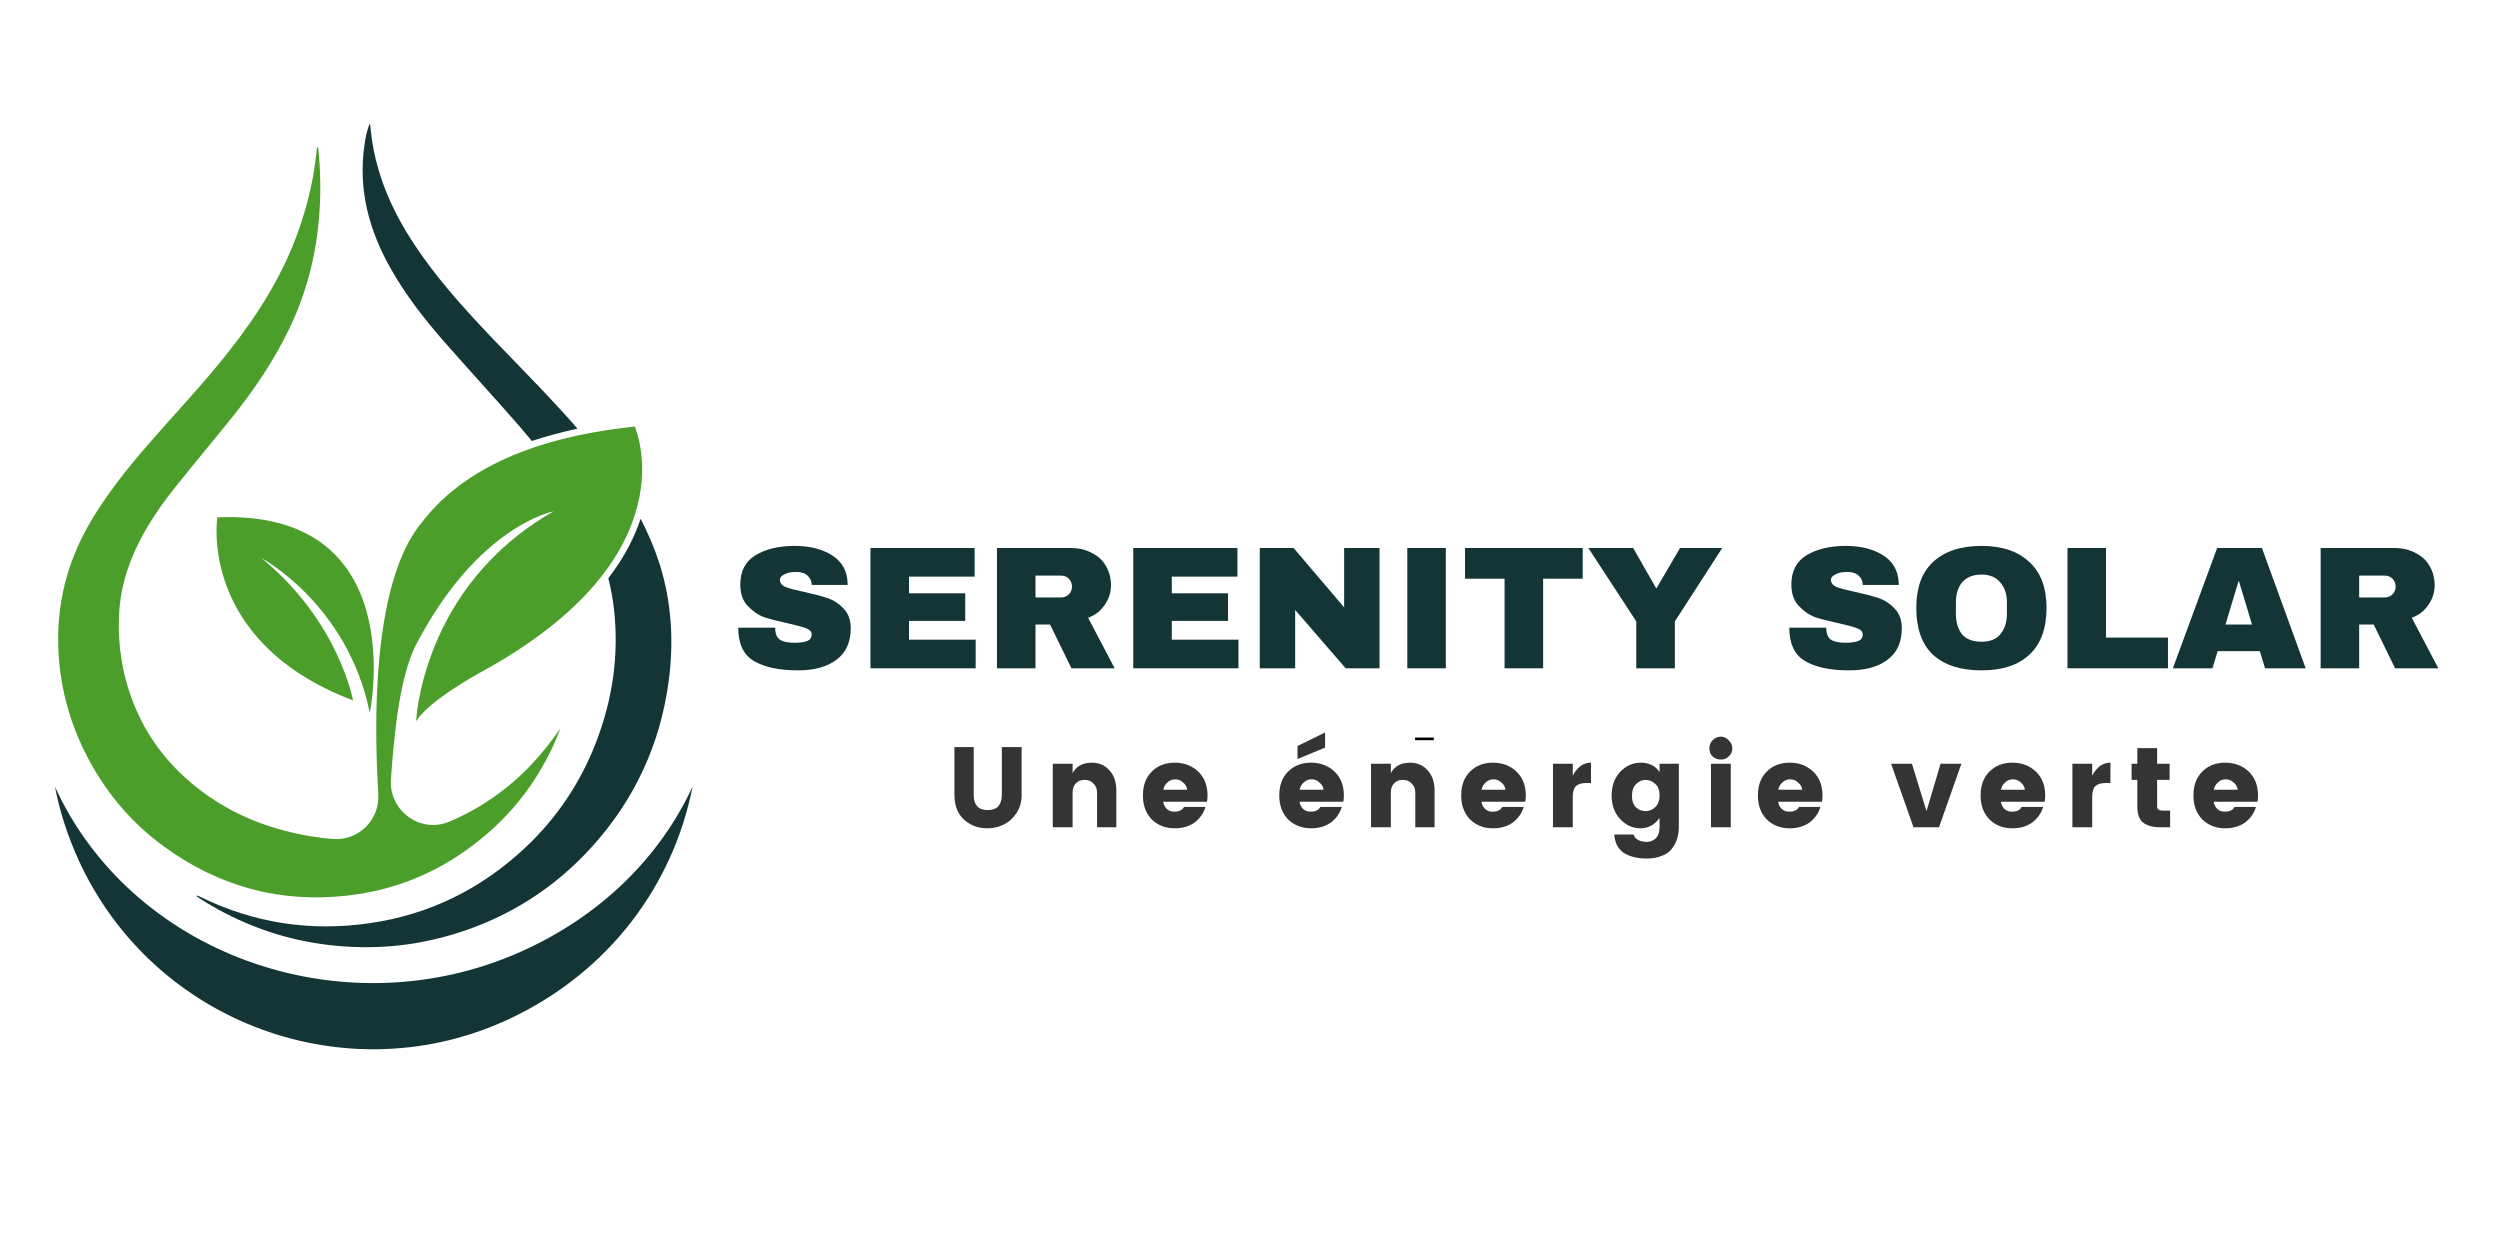<?xml version="1.0" encoding="UTF-8"?>
<svg xmlns="http://www.w3.org/2000/svg" xmlns:xlink="http://www.w3.org/1999/xlink" width="100" zoomAndPan="magnify" viewBox="0 0 75 37.5" height="50" preserveAspectRatio="xMidYMid meet" version="1.0">
  <defs>
    <g></g>
    <clipPath id="92b8cf83ae">
      <path d="M 1.648 23.574 L 20.777 23.574 L 20.777 31.48 L 1.648 31.48 Z M 1.648 23.574 " clip-rule="nonzero"></path>
    </clipPath>
    <clipPath id="b6560b2e65">
      <path d="M 10 3.699 L 18 3.699 L 18 14 L 10 14 Z M 10 3.699 " clip-rule="nonzero"></path>
    </clipPath>
    <clipPath id="9de77f90b2">
      <path d="M 5 15 L 20.855 15 L 20.855 29 L 5 29 Z M 5 15 " clip-rule="nonzero"></path>
    </clipPath>
    <clipPath id="6b4ddfc93e">
      <path d="M 1.613 4 L 20 4 L 20 27 L 1.613 27 Z M 1.613 4 " clip-rule="nonzero"></path>
    </clipPath>
  </defs>
  <g clip-path="url(#92b8cf83ae)">
    <path fill="#143536" d="M 15.625 28.551 C 10.426 30.875 4.148 28.75 1.742 23.801 C 1.711 23.734 1.68 23.668 1.648 23.605 C 1.789 24.328 2.02 25.055 2.352 25.789 C 4.605 30.734 10.477 32.859 15.34 30.539 C 18.297 29.129 20.203 26.531 20.777 23.598 C 19.809 25.691 18.047 27.469 15.625 28.551 " fill-opacity="1" fill-rule="nonzero"></path>
  </g>
  <path fill="#4c9e2a" d="M 6.52 15.52 C 6.52 15.52 5.926 19.242 10.59 21.012 C 10.59 21.012 10.172 18.648 7.844 16.742 C 7.844 16.742 10.438 18.125 11.094 21.391 C 11.094 21.391 12.375 15.273 6.52 15.52 " fill-opacity="1" fill-rule="nonzero"></path>
  <g clip-path="url(#b6560b2e65)">
    <path fill="#143536" d="M 13.336 10.262 C 14.074 11.105 14.836 11.93 15.574 12.777 C 15.703 12.926 15.832 13.078 15.957 13.23 C 16.387 13.086 16.844 12.965 17.324 12.859 C 17.199 12.715 17.07 12.566 16.938 12.422 C 16.211 11.621 15.445 10.855 14.699 10.074 C 14.082 9.422 13.477 8.758 12.934 8.043 C 12.25 7.141 11.672 6.18 11.352 5.078 C 11.238 4.688 11.16 4.293 11.121 3.887 C 11.117 3.824 11.105 3.762 11.098 3.699 C 11 3.918 10.961 4.148 10.93 4.379 C 10.746 5.695 11.07 6.902 11.711 8.039 C 12.164 8.844 12.727 9.57 13.336 10.262 " fill-opacity="1" fill-rule="nonzero"></path>
  </g>
  <g clip-path="url(#9de77f90b2)">
    <path fill="#143536" d="M 19.785 16.91 C 19.633 16.441 19.441 15.992 19.219 15.562 C 19.047 16.09 18.746 16.699 18.25 17.348 C 18.324 17.648 18.383 17.949 18.418 18.262 C 18.574 19.633 18.383 20.965 17.887 22.254 C 17.422 23.469 16.715 24.527 15.77 25.418 C 14.445 26.664 12.887 27.438 11.09 27.695 C 9.316 27.953 7.613 27.695 6 26.902 C 5.969 26.887 5.941 26.855 5.887 26.879 C 6.109 27.039 6.34 27.168 6.57 27.297 C 7.594 27.855 8.688 28.211 9.848 28.348 C 11.145 28.504 12.418 28.395 13.668 28.008 C 15.277 27.512 16.645 26.637 17.77 25.391 C 19.039 23.984 19.805 22.332 20.059 20.449 C 20.219 19.25 20.152 18.07 19.785 16.91 " fill-opacity="1" fill-rule="nonzero"></path>
  </g>
  <g clip-path="url(#6b4ddfc93e)">
    <path fill="#4c9e2a" d="M 10.426 26.867 C 12.086 26.68 13.531 25.996 14.766 24.879 C 15.547 24.172 16.152 23.328 16.598 22.371 C 16.637 22.285 16.676 22.199 16.711 22.113 C 16.746 22.027 16.777 21.938 16.812 21.852 C 16.426 22.41 15.996 22.922 15.492 23.375 C 14.895 23.906 14.23 24.332 13.492 24.645 C 13.484 24.645 13.48 24.648 13.473 24.652 C 12.605 25.012 11.664 24.32 11.727 23.383 C 11.848 21.641 12.035 20.309 12.438 19.426 C 14.309 15.766 16.609 15.34 16.609 15.34 C 12.648 17.59 12.484 21.633 12.484 21.633 C 12.906 20.984 14.414 20.172 14.414 20.172 C 20.797 16.695 19.043 12.797 19.043 12.797 C 15.609 13.156 13.715 14.309 12.691 15.629 C 12.375 15.996 12.121 16.473 11.926 17.02 C 11.891 17.121 11.855 17.219 11.828 17.316 C 11.227 19.25 11.234 21.914 11.348 23.828 C 11.395 24.602 10.746 25.238 9.973 25.168 C 9.879 25.16 9.785 25.152 9.691 25.141 C 8.156 24.949 6.77 24.41 5.602 23.371 C 4.848 22.703 4.301 21.898 3.953 20.961 C 3.66 20.172 3.539 19.352 3.57 18.508 C 3.586 17.973 3.691 17.461 3.871 16.961 C 4.184 16.094 4.684 15.336 5.254 14.621 C 5.809 13.922 6.387 13.238 6.945 12.543 C 7.613 11.707 8.215 10.828 8.68 9.859 C 9.402 8.359 9.668 6.77 9.598 5.117 C 9.59 4.883 9.562 4.648 9.543 4.402 C 9.492 4.445 9.5 4.492 9.496 4.535 C 9.422 5.305 9.25 6.055 9 6.789 C 8.535 8.168 7.777 9.383 6.883 10.52 C 6.109 11.508 5.242 12.414 4.422 13.359 C 3.797 14.082 3.203 14.828 2.715 15.656 C 1.922 17 1.621 18.449 1.789 19.992 C 1.902 21.004 2.207 21.957 2.695 22.848 C 3.25 23.863 3.988 24.719 4.918 25.395 C 6.562 26.594 8.398 27.098 10.426 26.867 " fill-opacity="1" fill-rule="nonzero"></path>
  </g>
  <g fill="#143536" fill-opacity="1">
    <g transform="translate(21.928, 20.049)">
      <g>
        <path d="M 1.906 -3.672 C 2.363 -3.672 2.738 -3.578 3.031 -3.391 C 3.332 -3.203 3.488 -2.926 3.5 -2.562 L 3.5 -2.5 L 2.422 -2.5 L 2.422 -2.516 C 2.422 -2.617 2.379 -2.707 2.297 -2.781 C 2.223 -2.852 2.109 -2.891 1.953 -2.891 C 1.797 -2.891 1.676 -2.863 1.594 -2.812 C 1.508 -2.77 1.469 -2.719 1.469 -2.656 C 1.469 -2.562 1.523 -2.488 1.641 -2.438 C 1.754 -2.395 1.93 -2.348 2.172 -2.297 C 2.461 -2.234 2.703 -2.172 2.891 -2.109 C 3.078 -2.047 3.238 -1.941 3.375 -1.797 C 3.52 -1.648 3.594 -1.453 3.594 -1.203 C 3.594 -0.773 3.445 -0.457 3.156 -0.25 C 2.875 -0.039 2.492 0.062 2.016 0.062 C 1.453 0.062 1.008 -0.031 0.688 -0.219 C 0.375 -0.406 0.219 -0.738 0.219 -1.219 L 1.328 -1.219 C 1.328 -1.039 1.375 -0.922 1.469 -0.859 C 1.562 -0.797 1.707 -0.766 1.906 -0.766 C 2.051 -0.766 2.172 -0.781 2.266 -0.812 C 2.367 -0.844 2.422 -0.91 2.422 -1.016 C 2.422 -1.098 2.363 -1.16 2.25 -1.203 C 2.145 -1.242 1.973 -1.289 1.734 -1.344 C 1.441 -1.406 1.195 -1.469 1 -1.531 C 0.812 -1.602 0.645 -1.719 0.5 -1.875 C 0.352 -2.031 0.281 -2.242 0.281 -2.516 C 0.281 -2.91 0.43 -3.203 0.734 -3.391 C 1.047 -3.578 1.438 -3.672 1.906 -3.672 Z M 1.906 -3.672 "></path>
      </g>
    </g>
  </g>
  <g fill="#143536" fill-opacity="1">
    <g transform="translate(25.723, 20.049)">
      <g>
        <path d="M 0.391 -3.609 L 3.516 -3.609 L 3.516 -2.75 L 1.547 -2.75 L 1.547 -2.25 L 3.234 -2.25 L 3.234 -1.422 L 1.547 -1.422 L 1.547 -0.859 L 3.547 -0.859 L 3.547 0 L 0.391 0 Z M 0.391 -3.609 "></path>
      </g>
    </g>
  </g>
  <g fill="#143536" fill-opacity="1">
    <g transform="translate(29.518, 20.049)">
      <g>
        <path d="M 3.812 -2.5 C 3.812 -2.281 3.75 -2.082 3.625 -1.906 C 3.508 -1.727 3.344 -1.598 3.125 -1.516 L 3.922 0 L 2.625 0 L 1.984 -1.312 L 1.547 -1.312 L 1.547 0 L 0.391 0 L 0.391 -3.609 L 2.594 -3.609 C 2.852 -3.609 3.07 -3.555 3.25 -3.453 C 3.438 -3.359 3.578 -3.223 3.672 -3.047 C 3.766 -2.879 3.812 -2.695 3.812 -2.5 Z M 2.641 -2.453 C 2.641 -2.547 2.609 -2.625 2.547 -2.688 C 2.484 -2.75 2.406 -2.781 2.312 -2.781 L 1.547 -2.781 L 1.547 -2.125 L 2.312 -2.125 C 2.406 -2.125 2.484 -2.156 2.547 -2.219 C 2.609 -2.281 2.641 -2.359 2.641 -2.453 Z M 2.641 -2.453 "></path>
      </g>
    </g>
  </g>
  <g fill="#143536" fill-opacity="1">
    <g transform="translate(33.607, 20.049)">
      <g>
        <path d="M 0.391 -3.609 L 3.516 -3.609 L 3.516 -2.75 L 1.547 -2.75 L 1.547 -2.25 L 3.234 -2.25 L 3.234 -1.422 L 1.547 -1.422 L 1.547 -0.859 L 3.547 -0.859 L 3.547 0 L 0.391 0 Z M 0.391 -3.609 "></path>
      </g>
    </g>
  </g>
  <g fill="#143536" fill-opacity="1">
    <g transform="translate(37.402, 20.049)">
      <g>
        <path d="M 2.969 0 L 1.453 -1.75 L 1.453 0 L 0.391 0 L 0.391 -3.609 L 1.406 -3.609 L 2.922 -1.828 L 2.922 -3.609 L 3.984 -3.609 L 3.984 0 Z M 2.969 0 "></path>
      </g>
    </g>
  </g>
  <g fill="#143536" fill-opacity="1">
    <g transform="translate(41.781, 20.049)">
      <g>
        <path d="M 0.438 0 L 0.438 -3.609 L 1.594 -3.609 L 1.594 0 Z M 0.438 0 "></path>
      </g>
    </g>
  </g>
  <g fill="#143536" fill-opacity="1">
    <g transform="translate(43.825, 20.049)">
      <g>
        <path d="M 2.469 -2.688 L 2.469 0 L 1.312 0 L 1.312 -2.688 L 0.125 -2.688 L 0.125 -3.609 L 3.656 -3.609 L 3.656 -2.688 Z M 2.469 -2.688 "></path>
      </g>
    </g>
  </g>
  <g fill="#143536" fill-opacity="1">
    <g transform="translate(47.62, 20.049)">
      <g>
        <path d="M 2.625 0 L 1.469 0 L 1.469 -1.406 L 0.031 -3.609 L 1.375 -3.609 L 2.062 -2.406 L 2.078 -2.406 L 2.781 -3.609 L 4.047 -3.609 L 2.625 -1.406 Z M 2.625 0 "></path>
      </g>
    </g>
  </g>
  <g fill="#143536" fill-opacity="1">
    <g transform="translate(51.71, 20.049)">
      <g></g>
    </g>
  </g>
  <g fill="#143536" fill-opacity="1">
    <g transform="translate(53.46, 20.049)">
      <g>
        <path d="M 1.906 -3.672 C 2.363 -3.672 2.738 -3.578 3.031 -3.391 C 3.332 -3.203 3.488 -2.926 3.5 -2.562 L 3.5 -2.5 L 2.422 -2.5 L 2.422 -2.516 C 2.422 -2.617 2.379 -2.707 2.297 -2.781 C 2.223 -2.852 2.109 -2.891 1.953 -2.891 C 1.797 -2.891 1.676 -2.863 1.594 -2.812 C 1.508 -2.77 1.469 -2.719 1.469 -2.656 C 1.469 -2.562 1.523 -2.488 1.641 -2.438 C 1.754 -2.395 1.93 -2.348 2.172 -2.297 C 2.461 -2.234 2.703 -2.172 2.891 -2.109 C 3.078 -2.047 3.238 -1.941 3.375 -1.797 C 3.52 -1.648 3.594 -1.453 3.594 -1.203 C 3.594 -0.773 3.445 -0.457 3.156 -0.25 C 2.875 -0.039 2.492 0.062 2.016 0.062 C 1.453 0.062 1.008 -0.031 0.688 -0.219 C 0.375 -0.406 0.219 -0.738 0.219 -1.219 L 1.328 -1.219 C 1.328 -1.039 1.375 -0.922 1.469 -0.859 C 1.562 -0.797 1.707 -0.766 1.906 -0.766 C 2.051 -0.766 2.172 -0.781 2.266 -0.812 C 2.367 -0.844 2.422 -0.91 2.422 -1.016 C 2.422 -1.098 2.363 -1.16 2.25 -1.203 C 2.145 -1.242 1.973 -1.289 1.734 -1.344 C 1.441 -1.406 1.195 -1.469 1 -1.531 C 0.812 -1.602 0.645 -1.719 0.5 -1.875 C 0.352 -2.031 0.281 -2.242 0.281 -2.516 C 0.281 -2.91 0.43 -3.203 0.734 -3.391 C 1.047 -3.578 1.438 -3.672 1.906 -3.672 Z M 1.906 -3.672 "></path>
      </g>
    </g>
  </g>
  <g fill="#143536" fill-opacity="1">
    <g transform="translate(57.255, 20.049)">
      <g>
        <path d="M 2.188 -3.672 C 2.812 -3.672 3.289 -3.508 3.625 -3.188 C 3.969 -2.875 4.141 -2.414 4.141 -1.812 C 4.141 -1.195 3.969 -0.727 3.625 -0.406 C 3.289 -0.094 2.812 0.062 2.188 0.062 C 1.562 0.062 1.078 -0.094 0.734 -0.406 C 0.398 -0.727 0.234 -1.195 0.234 -1.812 C 0.234 -2.414 0.398 -2.875 0.734 -3.188 C 1.078 -3.508 1.562 -3.672 2.188 -3.672 Z M 2.188 -2.812 C 1.938 -2.812 1.742 -2.734 1.609 -2.578 C 1.484 -2.43 1.422 -2.227 1.422 -1.969 L 1.422 -1.641 C 1.422 -1.379 1.484 -1.172 1.609 -1.016 C 1.742 -0.867 1.938 -0.797 2.188 -0.797 C 2.438 -0.797 2.625 -0.867 2.75 -1.016 C 2.883 -1.172 2.953 -1.379 2.953 -1.641 L 2.953 -1.969 C 2.953 -2.227 2.883 -2.43 2.75 -2.578 C 2.625 -2.734 2.438 -2.812 2.188 -2.812 Z M 2.188 -2.812 "></path>
      </g>
    </g>
  </g>
  <g fill="#143536" fill-opacity="1">
    <g transform="translate(61.633, 20.049)">
      <g>
        <path d="M 0.391 -3.609 L 1.547 -3.609 L 1.547 -0.922 L 3.406 -0.922 L 3.406 0 L 0.391 0 Z M 0.391 -3.609 "></path>
      </g>
    </g>
  </g>
  <g fill="#143536" fill-opacity="1">
    <g transform="translate(65.139, 20.049)">
      <g>
        <path d="M 2.812 0 L 2.656 -0.516 L 1.391 -0.516 L 1.234 0 L 0.047 0 L 1.375 -3.609 L 2.719 -3.609 L 4.031 0 Z M 1.625 -1.312 L 2.422 -1.312 L 2.031 -2.609 L 2.016 -2.609 Z M 1.625 -1.312 "></path>
      </g>
    </g>
  </g>
  <g fill="#143536" fill-opacity="1">
    <g transform="translate(69.228, 20.049)">
      <g>
        <path d="M 3.812 -2.5 C 3.812 -2.281 3.75 -2.082 3.625 -1.906 C 3.508 -1.727 3.344 -1.598 3.125 -1.516 L 3.922 0 L 2.625 0 L 1.984 -1.312 L 1.547 -1.312 L 1.547 0 L 0.391 0 L 0.391 -3.609 L 2.594 -3.609 C 2.852 -3.609 3.07 -3.555 3.25 -3.453 C 3.438 -3.359 3.578 -3.223 3.672 -3.047 C 3.766 -2.879 3.812 -2.695 3.812 -2.5 Z M 2.641 -2.453 C 2.641 -2.547 2.609 -2.625 2.547 -2.688 C 2.484 -2.75 2.406 -2.781 2.312 -2.781 L 1.547 -2.781 L 1.547 -2.125 L 2.312 -2.125 C 2.406 -2.125 2.484 -2.156 2.547 -2.219 C 2.609 -2.281 2.641 -2.359 2.641 -2.453 Z M 2.641 -2.453 "></path>
      </g>
    </g>
  </g>
  <g fill="#000000" fill-opacity="1">
    <g transform="translate(42.452, 22.017)">
      <g>
        <path d="M 0.562 0.188 L 0 0.188 L 0 0.109 L 0.562 0.109 Z M 0.562 0.188 "></path>
      </g>
    </g>
  </g>
  <g fill="#343434" fill-opacity="1">
    <g transform="translate(28.383, 24.818)">
      <g>
        <path d="M 0.25 -0.969 L 0.25 -2.406 L 0.828 -2.406 L 0.828 -0.969 C 0.828 -0.82 0.863 -0.707 0.938 -0.625 C 1.008 -0.551 1.113 -0.516 1.25 -0.516 C 1.383 -0.516 1.488 -0.551 1.562 -0.625 C 1.633 -0.707 1.672 -0.82 1.672 -0.969 L 1.672 -2.406 L 2.266 -2.406 L 2.266 -0.969 C 2.266 -0.758 2.211 -0.578 2.109 -0.422 C 2.004 -0.266 1.875 -0.148 1.719 -0.078 C 1.57 -0.004 1.41 0.031 1.234 0.031 C 0.961 0.031 0.727 -0.055 0.531 -0.234 C 0.344 -0.41 0.25 -0.656 0.25 -0.969 Z M 0.25 -0.969 "></path>
      </g>
    </g>
  </g>
  <g fill="#343434" fill-opacity="1">
    <g transform="translate(31.334, 24.818)">
      <g>
        <path d="M 0.844 -1.906 L 0.844 -1.625 C 0.957 -1.832 1.148 -1.938 1.422 -1.938 C 1.641 -1.938 1.816 -1.859 1.953 -1.703 C 2.086 -1.555 2.156 -1.359 2.156 -1.109 L 2.156 0 L 1.578 0 L 1.578 -1.031 C 1.578 -1.156 1.539 -1.25 1.469 -1.312 C 1.406 -1.383 1.316 -1.422 1.203 -1.422 C 1.086 -1.422 1 -1.383 0.938 -1.312 C 0.875 -1.25 0.844 -1.156 0.844 -1.031 L 0.844 0 L 0.25 0 L 0.25 -1.906 Z M 0.844 -1.906 "></path>
      </g>
    </g>
  </g>
  <g fill="#343434" fill-opacity="1">
    <g transform="translate(34.179, 24.818)">
      <g>
        <path d="M 1.062 0.031 C 0.789 0.031 0.562 -0.055 0.375 -0.234 C 0.195 -0.422 0.109 -0.66 0.109 -0.953 C 0.109 -1.254 0.195 -1.492 0.375 -1.672 C 0.551 -1.848 0.781 -1.938 1.062 -1.938 C 1.344 -1.938 1.578 -1.848 1.766 -1.672 C 1.953 -1.492 2.047 -1.254 2.047 -0.953 C 2.047 -0.879 2.039 -0.816 2.031 -0.766 L 0.719 -0.766 C 0.727 -0.68 0.766 -0.609 0.828 -0.547 C 0.891 -0.492 0.957 -0.469 1.031 -0.469 C 1.102 -0.469 1.156 -0.473 1.188 -0.484 C 1.227 -0.504 1.258 -0.52 1.281 -0.531 C 1.301 -0.551 1.32 -0.578 1.344 -0.609 L 1.984 -0.609 C 1.93 -0.422 1.82 -0.266 1.656 -0.141 C 1.488 -0.023 1.289 0.031 1.062 0.031 Z M 1.438 -1.125 C 1.426 -1.219 1.383 -1.289 1.312 -1.344 C 1.25 -1.406 1.172 -1.438 1.078 -1.438 C 0.984 -1.438 0.906 -1.406 0.844 -1.344 C 0.781 -1.289 0.738 -1.219 0.719 -1.125 Z M 1.438 -1.125 "></path>
      </g>
    </g>
  </g>
  <g fill="#343434" fill-opacity="1">
    <g transform="translate(36.792, 24.818)">
      <g></g>
    </g>
  </g>
  <g fill="#343434" fill-opacity="1">
    <g transform="translate(38.269, 24.818)">
      <g>
        <path d="M 1.062 0.031 C 0.789 0.031 0.562 -0.055 0.375 -0.234 C 0.195 -0.422 0.109 -0.66 0.109 -0.953 C 0.109 -1.254 0.195 -1.492 0.375 -1.672 C 0.551 -1.848 0.781 -1.938 1.062 -1.938 C 1.344 -1.938 1.578 -1.848 1.766 -1.672 C 1.953 -1.492 2.047 -1.254 2.047 -0.953 C 2.047 -0.879 2.039 -0.816 2.031 -0.766 L 0.719 -0.766 C 0.727 -0.68 0.766 -0.609 0.828 -0.547 C 0.891 -0.492 0.957 -0.469 1.031 -0.469 C 1.102 -0.469 1.156 -0.473 1.188 -0.484 C 1.227 -0.504 1.258 -0.52 1.281 -0.531 C 1.301 -0.551 1.32 -0.578 1.344 -0.609 L 1.984 -0.609 C 1.93 -0.422 1.82 -0.266 1.656 -0.141 C 1.488 -0.023 1.289 0.031 1.062 0.031 Z M 1.438 -1.125 C 1.426 -1.219 1.383 -1.289 1.312 -1.344 C 1.25 -1.406 1.172 -1.438 1.078 -1.438 C 0.984 -1.438 0.906 -1.406 0.844 -1.344 C 0.781 -1.289 0.738 -1.219 0.719 -1.125 Z M 1.484 -2.844 L 1.484 -2.391 L 0.656 -2.047 L 0.656 -2.438 Z M 1.484 -2.844 "></path>
      </g>
    </g>
  </g>
  <g fill="#343434" fill-opacity="1">
    <g transform="translate(40.881, 24.818)">
      <g>
        <path d="M 0.844 -1.906 L 0.844 -1.625 C 0.957 -1.832 1.148 -1.938 1.422 -1.938 C 1.641 -1.938 1.816 -1.859 1.953 -1.703 C 2.086 -1.555 2.156 -1.359 2.156 -1.109 L 2.156 0 L 1.578 0 L 1.578 -1.031 C 1.578 -1.156 1.539 -1.25 1.469 -1.312 C 1.406 -1.383 1.316 -1.422 1.203 -1.422 C 1.086 -1.422 1 -1.383 0.938 -1.312 C 0.875 -1.25 0.844 -1.156 0.844 -1.031 L 0.844 0 L 0.25 0 L 0.25 -1.906 Z M 0.844 -1.906 "></path>
      </g>
    </g>
  </g>
  <g fill="#343434" fill-opacity="1">
    <g transform="translate(43.727, 24.818)">
      <g>
        <path d="M 1.062 0.031 C 0.789 0.031 0.562 -0.055 0.375 -0.234 C 0.195 -0.422 0.109 -0.66 0.109 -0.953 C 0.109 -1.254 0.195 -1.492 0.375 -1.672 C 0.551 -1.848 0.781 -1.938 1.062 -1.938 C 1.344 -1.938 1.578 -1.848 1.766 -1.672 C 1.953 -1.492 2.047 -1.254 2.047 -0.953 C 2.047 -0.879 2.039 -0.816 2.031 -0.766 L 0.719 -0.766 C 0.727 -0.68 0.766 -0.609 0.828 -0.547 C 0.891 -0.492 0.957 -0.469 1.031 -0.469 C 1.102 -0.469 1.156 -0.473 1.188 -0.484 C 1.227 -0.504 1.258 -0.52 1.281 -0.531 C 1.301 -0.551 1.32 -0.578 1.344 -0.609 L 1.984 -0.609 C 1.93 -0.422 1.82 -0.266 1.656 -0.141 C 1.488 -0.023 1.289 0.031 1.062 0.031 Z M 1.438 -1.125 C 1.426 -1.219 1.383 -1.289 1.312 -1.344 C 1.25 -1.406 1.172 -1.438 1.078 -1.438 C 0.984 -1.438 0.906 -1.406 0.844 -1.344 C 0.781 -1.289 0.738 -1.219 0.719 -1.125 Z M 1.438 -1.125 "></path>
      </g>
    </g>
  </g>
  <g fill="#343434" fill-opacity="1">
    <g transform="translate(46.339, 24.818)">
      <g>
        <path d="M 0.844 -1.906 L 0.844 -1.547 C 0.977 -1.805 1.16 -1.938 1.391 -1.938 L 1.391 -1.328 L 1.25 -1.328 C 1.113 -1.328 1.008 -1.297 0.938 -1.234 C 0.875 -1.172 0.844 -1.062 0.844 -0.906 L 0.844 0 L 0.25 0 L 0.25 -1.906 Z M 0.844 -1.906 "></path>
      </g>
    </g>
  </g>
  <g fill="#343434" fill-opacity="1">
    <g transform="translate(48.24, 24.818)">
      <g>
        <path d="M 0.359 -0.25 C 0.191 -0.438 0.109 -0.672 0.109 -0.953 C 0.109 -1.234 0.191 -1.469 0.359 -1.656 C 0.535 -1.844 0.742 -1.938 0.984 -1.938 C 1.234 -1.938 1.422 -1.844 1.547 -1.656 L 1.547 -1.906 L 2.125 -1.906 L 2.125 -0.016 C 2.125 0.254 2.051 0.477 1.906 0.656 C 1.832 0.75 1.734 0.816 1.609 0.859 C 1.484 0.91 1.336 0.938 1.172 0.938 C 0.879 0.938 0.645 0.879 0.469 0.766 C 0.301 0.648 0.207 0.469 0.188 0.219 L 0.766 0.219 C 0.816 0.363 0.953 0.438 1.172 0.438 C 1.273 0.438 1.363 0.398 1.438 0.328 C 1.508 0.254 1.547 0.141 1.547 -0.016 L 1.547 -0.281 C 1.398 -0.07 1.207 0.031 0.969 0.031 C 0.738 0.031 0.535 -0.062 0.359 -0.25 Z M 1.422 -0.609 C 1.504 -0.691 1.547 -0.805 1.547 -0.953 C 1.547 -1.109 1.504 -1.223 1.422 -1.297 C 1.336 -1.379 1.238 -1.422 1.125 -1.422 C 1.02 -1.422 0.926 -1.379 0.844 -1.297 C 0.758 -1.211 0.719 -1.094 0.719 -0.938 C 0.719 -0.789 0.758 -0.676 0.844 -0.594 C 0.926 -0.52 1.02 -0.484 1.125 -0.484 C 1.238 -0.484 1.336 -0.523 1.422 -0.609 Z M 1.422 -0.609 "></path>
      </g>
    </g>
  </g>
  <g fill="#343434" fill-opacity="1">
    <g transform="translate(51.079, 24.818)">
      <g>
        <path d="M 0.781 -2.125 C 0.719 -2.062 0.641 -2.031 0.547 -2.031 C 0.453 -2.031 0.367 -2.062 0.297 -2.125 C 0.234 -2.188 0.203 -2.266 0.203 -2.359 C 0.203 -2.461 0.234 -2.547 0.297 -2.609 C 0.367 -2.68 0.453 -2.719 0.547 -2.719 C 0.641 -2.719 0.719 -2.68 0.781 -2.609 C 0.852 -2.547 0.891 -2.461 0.891 -2.359 C 0.891 -2.266 0.852 -2.188 0.781 -2.125 Z M 0.25 0 L 0.25 -1.906 L 0.844 -1.906 L 0.844 0 Z M 0.25 0 "></path>
      </g>
    </g>
  </g>
  <g fill="#343434" fill-opacity="1">
    <g transform="translate(52.628, 24.818)">
      <g>
        <path d="M 1.062 0.031 C 0.789 0.031 0.562 -0.055 0.375 -0.234 C 0.195 -0.422 0.109 -0.66 0.109 -0.953 C 0.109 -1.254 0.195 -1.492 0.375 -1.672 C 0.551 -1.848 0.781 -1.938 1.062 -1.938 C 1.344 -1.938 1.578 -1.848 1.766 -1.672 C 1.953 -1.492 2.047 -1.254 2.047 -0.953 C 2.047 -0.879 2.039 -0.816 2.031 -0.766 L 0.719 -0.766 C 0.727 -0.68 0.766 -0.609 0.828 -0.547 C 0.891 -0.492 0.957 -0.469 1.031 -0.469 C 1.102 -0.469 1.156 -0.473 1.188 -0.484 C 1.227 -0.504 1.258 -0.52 1.281 -0.531 C 1.301 -0.551 1.32 -0.578 1.344 -0.609 L 1.984 -0.609 C 1.93 -0.422 1.82 -0.266 1.656 -0.141 C 1.488 -0.023 1.289 0.031 1.062 0.031 Z M 1.438 -1.125 C 1.426 -1.219 1.383 -1.289 1.312 -1.344 C 1.25 -1.406 1.172 -1.438 1.078 -1.438 C 0.984 -1.438 0.906 -1.406 0.844 -1.344 C 0.781 -1.289 0.738 -1.219 0.719 -1.125 Z M 1.438 -1.125 "></path>
      </g>
    </g>
  </g>
  <g fill="#343434" fill-opacity="1">
    <g transform="translate(55.24, 24.818)">
      <g></g>
    </g>
  </g>
  <g fill="#343434" fill-opacity="1">
    <g transform="translate(56.717, 24.818)">
      <g>
        <path d="M 0.016 -1.906 L 0.641 -1.906 L 1.078 -0.484 L 1.5 -1.906 L 2.125 -1.906 L 1.453 0 L 0.688 0 Z M 0.016 -1.906 "></path>
      </g>
    </g>
  </g>
  <g fill="#343434" fill-opacity="1">
    <g transform="translate(59.309, 24.818)">
      <g>
        <path d="M 1.062 0.031 C 0.789 0.031 0.562 -0.055 0.375 -0.234 C 0.195 -0.422 0.109 -0.66 0.109 -0.953 C 0.109 -1.254 0.195 -1.492 0.375 -1.672 C 0.551 -1.848 0.781 -1.938 1.062 -1.938 C 1.344 -1.938 1.578 -1.848 1.766 -1.672 C 1.953 -1.492 2.047 -1.254 2.047 -0.953 C 2.047 -0.879 2.039 -0.816 2.031 -0.766 L 0.719 -0.766 C 0.727 -0.68 0.766 -0.609 0.828 -0.547 C 0.891 -0.492 0.957 -0.469 1.031 -0.469 C 1.102 -0.469 1.156 -0.473 1.188 -0.484 C 1.227 -0.504 1.258 -0.52 1.281 -0.531 C 1.301 -0.551 1.32 -0.578 1.344 -0.609 L 1.984 -0.609 C 1.93 -0.422 1.82 -0.266 1.656 -0.141 C 1.488 -0.023 1.289 0.031 1.062 0.031 Z M 1.438 -1.125 C 1.426 -1.219 1.383 -1.289 1.312 -1.344 C 1.25 -1.406 1.172 -1.438 1.078 -1.438 C 0.984 -1.438 0.906 -1.406 0.844 -1.344 C 0.781 -1.289 0.738 -1.219 0.719 -1.125 Z M 1.438 -1.125 "></path>
      </g>
    </g>
  </g>
  <g fill="#343434" fill-opacity="1">
    <g transform="translate(61.922, 24.818)">
      <g>
        <path d="M 0.844 -1.906 L 0.844 -1.547 C 0.977 -1.805 1.16 -1.938 1.391 -1.938 L 1.391 -1.328 L 1.25 -1.328 C 1.113 -1.328 1.008 -1.297 0.938 -1.234 C 0.875 -1.172 0.844 -1.062 0.844 -0.906 L 0.844 0 L 0.25 0 L 0.25 -1.906 Z M 0.844 -1.906 "></path>
      </g>
    </g>
  </g>
  <g fill="#343434" fill-opacity="1">
    <g transform="translate(63.823, 24.818)">
      <g>
        <path d="M 1.062 -0.5 L 1.281 -0.5 L 1.281 0 L 0.984 0 C 0.766 0 0.594 -0.047 0.469 -0.141 C 0.352 -0.234 0.297 -0.395 0.297 -0.625 L 0.297 -1.422 L 0.125 -1.422 L 0.125 -1.906 L 0.297 -1.906 L 0.297 -2.375 L 0.891 -2.375 L 0.891 -1.906 L 1.266 -1.906 L 1.266 -1.422 L 0.891 -1.422 L 0.891 -0.625 C 0.891 -0.539 0.945 -0.5 1.062 -0.5 Z M 1.062 -0.5 "></path>
      </g>
    </g>
  </g>
  <g fill="#343434" fill-opacity="1">
    <g transform="translate(65.694, 24.818)">
      <g>
        <path d="M 1.062 0.031 C 0.789 0.031 0.562 -0.055 0.375 -0.234 C 0.195 -0.422 0.109 -0.66 0.109 -0.953 C 0.109 -1.254 0.195 -1.492 0.375 -1.672 C 0.551 -1.848 0.781 -1.938 1.062 -1.938 C 1.344 -1.938 1.578 -1.848 1.766 -1.672 C 1.953 -1.492 2.047 -1.254 2.047 -0.953 C 2.047 -0.879 2.039 -0.816 2.031 -0.766 L 0.719 -0.766 C 0.727 -0.68 0.766 -0.609 0.828 -0.547 C 0.891 -0.492 0.957 -0.469 1.031 -0.469 C 1.102 -0.469 1.156 -0.473 1.188 -0.484 C 1.227 -0.504 1.258 -0.52 1.281 -0.531 C 1.301 -0.551 1.32 -0.578 1.344 -0.609 L 1.984 -0.609 C 1.93 -0.422 1.82 -0.266 1.656 -0.141 C 1.488 -0.023 1.289 0.031 1.062 0.031 Z M 1.438 -1.125 C 1.426 -1.219 1.383 -1.289 1.312 -1.344 C 1.25 -1.406 1.172 -1.438 1.078 -1.438 C 0.984 -1.438 0.906 -1.406 0.844 -1.344 C 0.781 -1.289 0.738 -1.219 0.719 -1.125 Z M 1.438 -1.125 "></path>
      </g>
    </g>
  </g>
  <g fill="#343434" fill-opacity="1">
    <g transform="translate(68.309, 24.818)">
      <g></g>
    </g>
  </g>
</svg>
